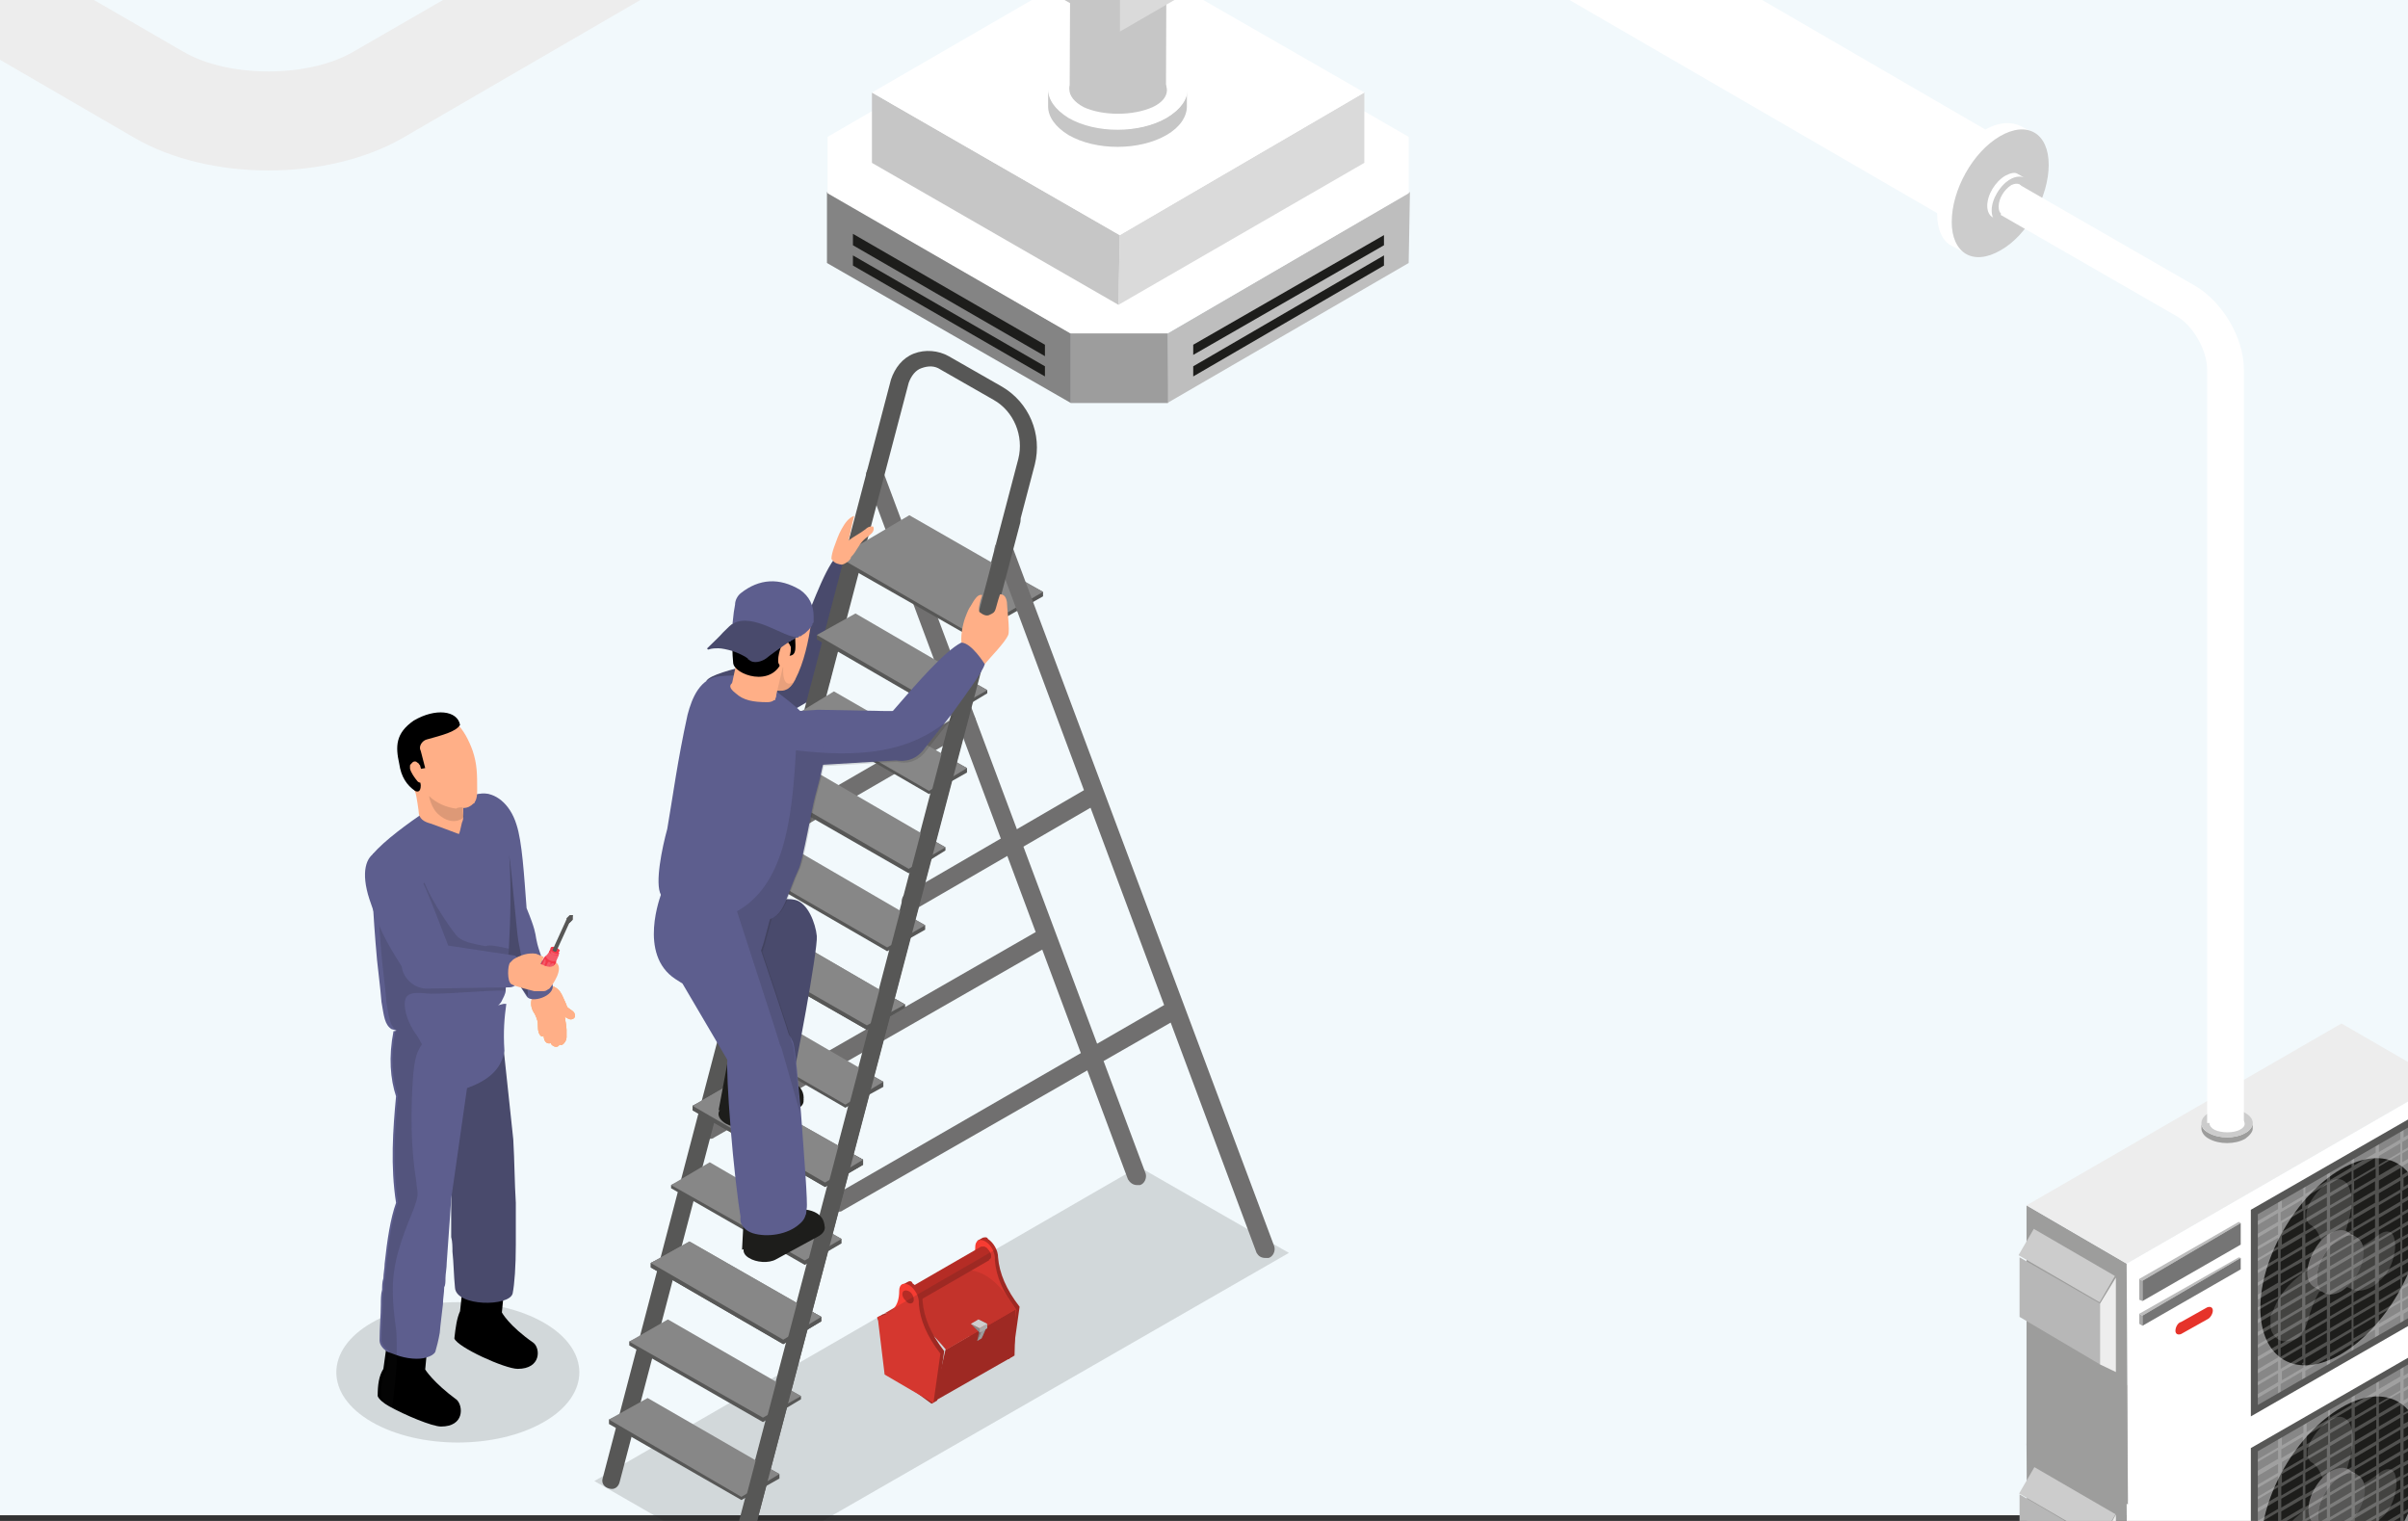 <svg xmlns="http://www.w3.org/2000/svg" xmlns:xlink="http://www.w3.org/1999/xlink" id="Layer_1" x="0px" y="0px" viewBox="0 0 380 240" style="enable-background:new 0 0 380 240;" xml:space="preserve">
<rect x="0" y="0" width="380" height="240" fill="#333333" stroke="none"/>
<style type="text/css">
	.st0{fill:#F2F9FC;}
	.st1{fill:#FFFFFF;}
	.st2{enable-background:new    ;}
	.st3{fill:#999999;}
	.st4{fill:#ABABAB;}
	.st5{fill:#6A6A6A;}
	.st6{fill:#878787;}
	.st7{fill:#1D1D1B;}
	.st8{opacity:0.3;}
	.st9{fill:#9D9D9C;}
	.st10{fill:#706F6F;}
	.st11{fill:#575756;}
	.st12{opacity:0.25;}
	.st13{fill:#EDEDED;}
	.st14{fill:#CCCCCC;}
	.st15{fill:#B7B7B7;}
	.st16{fill:#A8A8A8;}
	.st17{fill:#BCBCBC;}
	.st18{fill:#757575;}
	.st19{fill:#E6332A;}
	.st20{opacity:0.15;}
	.st21{fill:#B52C25;}
	.st22{fill:#F63C32;}
	.st23{fill:#E0372E;}
	.st24{fill:#B2B2B2;}
	.st25{fill:#C6C6C6;}
	.st26{fill:#FFAF87;}
	.st27{fill:#FFBB7D;}
	.st28{fill:#5D5E8E;}
	.st29{opacity:0.3;fill:#1D1D1B;enable-background:new    ;}
	.st30{fill:#494A6C;}
	.st31{opacity:0.15;fill:#1D1D1B;enable-background:new    ;}
	.st32{fill:#0E3E4F;}
	.st33{fill:#F33849;}
	.st34{fill:#F35B69;}
	.st35{opacity:0.1;fill:#1D1D1B;enable-background:new    ;}
	.st36{clip-path:url(#SVGID_2_);enable-background:new    ;}
	.st37{fill:#808080;}
	.st38{fill:#BEBEBE;}
	.st39{fill:#848484;}
	.st40{clip-path:url(#SVGID_4_);enable-background:new    ;}
	.st41{fill:#9D9D9D;}
	.st42{fill:#DADADA;}
	.st43{fill:#D4D5EB;}
	.st44{fill:#EBB74B;}
</style>
<rect y="-0.9" class="st0" width="380" height="240"></rect>
<g>
	<g>
		<g>
			<g>
				<polygon class="st1" points="335.6,237 335.8,275 385.5,246.3 385.5,208.2     "></polygon>
			</g>
			<g>
				<g class="st2">
					<g>
						<polygon class="st3" points="350.3,262 349.2,261.5 349.2,263.1 350.3,263.6       "></polygon>
					</g>
					<g>
						<polygon class="st4" points="354,259.7 353.1,259.1 349.2,261.5 350.3,262       "></polygon>
					</g>
					<g>
						<polygon class="st5" points="350.3,262 350.3,263.6 354,261.5 354,259.7       "></polygon>
					</g>
				</g>
				<g class="st2">
					<g>
						<polygon class="st3" points="344.4,265.4 343.3,264.8 343.3,266.4 344.4,267       "></polygon>
					</g>
					<g>
						<polygon class="st4" points="348.1,263.1 347.2,262.5 343.3,264.8 344.4,265.4       "></polygon>
					</g>
					<g>
						<polygon class="st5" points="344.4,265.4 344.4,267 348.1,264.8 348.1,263.1       "></polygon>
					</g>
				</g>
				<g class="st2">
					<g>
						<polygon class="st3" points="338.5,268.8 337.4,268.2 337.4,269.8 338.5,270.4       "></polygon>
					</g>
					<g>
						<polygon class="st4" points="342.2,266.4 341.3,265.9 337.4,268.2 338.5,268.8       "></polygon>
					</g>
					<g>
						<polygon class="st5" points="338.5,268.8 338.5,270.4 342.2,268.2 342.2,266.4       "></polygon>
					</g>
				</g>
			</g>
			<g>
				<g>
					<polygon class="st6" points="355.8,260.2 383,244.5 383,213.2 355.8,228.8      "></polygon>
					<path class="st7" d="M356.8,244c0,8,5.7,11.4,12.7,7.3c7-4.1,12.7-13.9,12.7-21.9c0-8-5.7-11.4-12.7-7.3       C362.4,226.2,356.8,236,356.8,244z"></path>
				</g>
				<g class="st8">
					<path class="st9" d="M358.5,246.7c0-0.2,0-0.2,0-0.4c0,0,0,0,0-0.2s0-0.2,0-0.4v-0.2v-0.2c0-0.4,0.2-0.5,0.4-0.9       c1.2-3.4,3.7-5.3,5.5-6.6c0.2-1.6,1.1-3.2,2.1-4.6c-0.4-1.1-0.9-2-1.8-2.5c-0.7-0.5-0.7-1.8-0.2-3c0.7-1.4,1.8-2.7,3-3.6       c0.9-0.5,1.8-0.7,2.3-0.4c0.2,0,0.2,0.2,0.4,0.2c0.2,0.2,0.2,0.2,0.4,0.4c0.5,0.7,0.7,1.8,0.7,2.9c0,1.4-0.5,3-0.9,4.5       c0.9,0.4,1.4,1.2,1.4,2.5c0,0.2,0,0.2,0,0.4c1.2-0.4,2.3-1.1,3.6-2.1c1.1-0.9,2.1-0.9,2.5,0c0.4,1.1,0.4,2.3-0.2,4.1       c-0.4,1.2-1.1,2.3-2,3c-0.2,0.2-0.2,0.2-0.4,0.4c-0.2,0.2-0.4,0.2-0.5,0.4c-1.2,0.7-2.3,0.9-3,0.7c-0.5-0.2-0.9-0.4-1.2-0.5       c-0.2-0.2-0.4-0.2-0.4-0.4c-0.2-0.2-0.4-0.4-0.5-0.5c-0.4,0.5-0.9,0.9-1.4,1.1c-0.7,0.5-1.6,0.5-2.1,0.5       c-0.9,1.6-1.4,3-1.8,4.6c-0.4,1.4-1.2,2.7-2.3,3c-1.2,0.4-2.1,0.4-2.9-0.5C358.6,247.7,358.5,247.2,358.5,246.7L358.5,246.7z"></path>
				</g>
				<g>
					<g class="st2">
						<path class="st10" d="M367.9,232.1c1.1-0.5,2-0.7,2.7-0.2l1.6,0.9c-0.7-0.4-1.6-0.4-2.7,0.2c-2,1.2-3.6,3.9-3.6,6.2        c0,1.1,0.4,2,1.1,2.3l-1.6-0.9c-0.7-0.4-1.1-1.2-1.1-2.3C364.2,236.2,365.8,233.3,367.9,232.1z"></path>
						<g>
							<path class="st11" d="M369.5,232.9c-2,1.2-3.6,3.9-3.6,6.2s1.6,3.2,3.7,2.1c2-1.2,3.6-3.9,3.6-6.2         C373.1,232.8,371.5,231.9,369.5,232.9z"></path>
						</g>
					</g>
				</g>
				<g class="st12">
					<path class="st13" d="M363.4,252.7v0.2c0.2,0,0.4,0,0.5,0v-0.5C363.8,252.5,363.6,252.5,363.4,252.7z M355.6,228.7v32.1       l27.8-16v-32.1L355.6,228.7z M375.4,223.1v-1.4l3.4-2v1.4L375.4,223.1z M359.5,231v1.4l-3.4,2v-1.4L359.5,231z M356.1,232.2       v-1.4l3.4-2v1.4L356.1,232.2z M359.5,232.9v1.4l-3.4,2v-1.4L359.5,232.9z M363.4,250.1v1.4l-3.4,2V252L363.4,250.1z        M359.5,257.5l-3.4,2v-1.4l3.4-2V257.5z M367.7,224.2l3.4-2v1.4l-3.4,2V224.2z M371.1,224.2v1.4l-3.4,2v-1.4L371.1,224.2z        M371.1,226.2v1.4l-3.4,2v-1.4L371.1,226.2z M371.1,228.1v1.4l-3.4,2v-1.4L371.1,228.1z M371.1,230.1v1.4l-3.4,2v-1.4       L371.1,230.1z M371.1,232.1v1.4l-3.4,2V234L371.1,232.1z M371.1,234v1.4l-3.4,2V236L371.1,234z M371.1,236v1.4l-3.4,2v-1.4       L371.1,236z M371.1,237.9v1.4l-3.4,2v-1.4L371.1,237.9z M371.1,239.9v1.4l-3.4,2v-1.4L371.1,239.9z M371.1,241.9v1.4l-3.4,2       v-1.4L371.1,241.9z M371.1,243.8v1.4l-3.4,2v-1.4L371.1,243.8z M371.1,245.8v1.4l-3.4,2v-1.4L371.1,245.8z M371.1,247.6v1.4       l-3.4,2v-1.4L371.1,247.6z M371.6,224l3.4-2v1.4l-3.4,2V224z M375,224v1.4l-3.4,2V226L375,224z M375,226v1.4l-3.4,2V228       L375,226z M375,228v1.4l-3.4,2v-1.4L375,228z M375,229.9v1.4l-3.4,2v-1.4L375,229.9z M375,231.9v1.4l-3.4,2v-1.6L375,231.9z        M375,233.7v1.4l-3.4,2v-1.4L375,233.7z M375,235.6v1.4l-3.4,2v-1.4L375,235.6z M375,237.6v1.4l-3.4,2v-1.4L375,237.6z        M375,239.5v1.4l-3.4,2v-1.4L375,239.5z M375,241.5v1.4l-3.4,2v-1.4L375,241.5z M375,243.5v1.4l-3.4,2v-1.4L375,243.5z        M375.4,223.7l3.4-2v1.4l-3.4,2V223.7z M378.8,223.7v1.4l-3.4,2v-1.4L378.8,223.7z M378.8,225.6v1.4l-3.4,2v-1.4L378.8,225.6z        M378.8,227.6v1.4l-3.4,2v-1.4L378.8,227.6z M378.8,229.6v1.4l-3.4,2v-1.4L378.8,229.6z M378.8,231.5v1.4l-3.4,2v-1.4       L378.8,231.5z M378.8,233.5v1.4l-3.4,2v-1.4L378.8,233.5z M378.8,235.4v1.4l-3.4,2v-1.4L378.8,235.4z M378.8,237.4v1.4l-3.4,2       v-1.4L378.8,237.4z M378.8,239.4v1.4l-3.4,2v-1.4L378.8,239.4z M378.8,242.6l-3.4,2v-1.4l3.4-2V242.6z M378.8,246.5l-3.4,2V247       l3.4-2V246.5z M375.4,246.5v-1.4l3.4-2v1.4L375.4,246.5z M375,246.8l-3.4,2v-1.4l3.4-2V246.8z M375,248.6l-3.4,2v-1.4l3.4-2       V248.6z M371.1,250.9l-3.4,2v-1.4l3.4-2V250.9z M367.2,253.1l-3.4,2v-1.4l3.4-2V253.1z M364,253.1v-1.4l3.4-2v1.4L364,253.1z        M364,228.5l3.4-2v1.4l-3.4,2V228.5z M367.2,228.5v1.4l-3.4,2v-1.4L367.2,228.5z M367.2,230.4v1.4l-3.4,2v-1.4L367.2,230.4z        M367.2,232.4v1.4l-3.4,2v-1.4L367.2,232.4z M367.2,234.4v1.4l-3.4,2v-1.4L367.2,234.4z M367.2,236.3v1.4l-3.4,2v-1.4       L367.2,236.3z M367.2,238.1v1.4l-3.4,2v-1.4L367.2,238.1z M367.2,240.1v1.4l-3.4,2V242L367.2,240.1z M367.2,242v1.4l-3.4,2V244       L367.2,242z M367.2,244v1.4l-3.4,2V246L367.2,244z M367.2,246v1.4l-3.4,2v-1.4L367.2,246z M367.2,247.9v1.4l-3.4,2v-1.4       L367.2,247.9z M363.4,255.4l-3.4,2v-1.4l3.4-2V255.4z M360.1,255.4V254l3.4-2v1.4L360.1,255.4z M363.4,232.6v1.4l-3.4,2v-1.4       L363.4,232.6z M360.1,234v-1.4l3.4-2v1.4L360.1,234z M363.4,234.5v1.4l-3.4,2v-1.4L363.4,234.5z M363.4,236.5v1.4l-3.4,2v-1.4       L363.4,236.5z M363.4,238.5v1.4l-3.4,2v-1.4L363.4,238.5z M363.4,240.4v1.4l-3.4,2v-1.4L363.4,240.4z M363.4,242.4v1.4l-3.4,2       v-1.4L363.4,242.4z M363.4,244.3v1.4l-3.4,2v-1.4L363.4,244.3z M363.4,246.3v1.4l-3.4,2v-1.4L363.4,246.3z M363.4,248.3v1.4       l-3.4,2v-1.4L363.4,248.3z M359.5,253.6l-3.4,2v-1.4l3.4-2V253.6z M356.1,253.6v-1.4l3.4-2v1.4L356.1,253.6z M356.1,251.7v-1.4       l3.4-2v1.4L356.1,251.7z M356.1,249.9v-1.4l3.4-2v1.4L356.1,249.9z M356.1,247.9v-1.4l3.4-2v1.4L356.1,247.9z M356.1,246v-1.4       l3.4-2v1.4L356.1,246z M356.1,244v-1.4l3.4-2v1.4L356.1,244z M356.1,242v-1.4l3.4-2v1.4L356.1,242z M356.1,240.1v-1.4l3.4-2       v1.4L356.1,240.1z M356.1,238.1v-1.4l3.4-2v1.4L356.1,238.1z M360.1,232.1v-1.4l3.4-2v1.4L360.1,232.1z M360.1,226.7l3.4-2v1.4       l-3.4,2V226.7z M363.4,226.7v1.4l-3.4,2v-1.4L363.4,226.7z M364,226.5l3.4-2v1.4l-3.4,2V226.5z M364,224.6l3.4-2v1.4l-3.4,2       V224.6z M367.7,222.3l3.4-2v1.4l-3.4,2V222.3z M371.6,220.1l3.4-2v1.4l-3.4,2V220.1z M375,220.1v1.4l-3.4,2v-1.4L375,220.1z        M375.4,217.8l3.4-2v1.4l-3.4,2V217.8z M378.8,218v1.4l-3.4,2v-1.4L378.8,218z M379.3,215.7l3.4-2v1.4l-3.4,2V215.7z        M382.7,215.7v1.4l-3.4,2v-1.4L382.7,215.7z M382.7,217.6v1.4l-3.4,2v-1.4L382.7,217.6z M382.7,219.6v1.4l-3.4,2v-1.4       L382.7,219.6z M382.7,221.5v1.4l-3.4,1.8v-1.4L382.7,221.5z M382.7,223.5v1.4l-3.4,2v-1.4L382.7,223.5z M382.7,225.5v1.4       l-3.4,2v-1.4L382.7,225.5z M382.7,227.4v1.4l-3.4,2v-1.4L382.7,227.4z M382.7,229.4v1.4l-3.4,2v-1.4L382.7,229.4z M382.7,231.2       v1.4l-3.4,2v-1.4L382.7,231.2z M382.7,233.1v1.4l-3.4,2v-1.4L382.7,233.1z M382.7,235.1v1.4l-3.4,2V237L382.7,235.1z        M382.7,237v1.4l-3.4,2V239L382.7,237z M382.7,239v1.4l-3.4,2V241L382.7,239z M382.7,241v1.4l-3.4,2v-1.4L382.7,241z        M382.7,244.2l-3.4,2v-1.4l3.4-2V244.2z M356.1,256.3l3.4-2v1.4l-3.4,2V256.3z M356.1,229l3.4-2v1.4l-3.4,2V229z"></path>
				</g>
			</g>
			<g>
				<polygon class="st9" points="335.6,237 319.8,227.8 320,265.7 335.8,275     "></polygon>
			</g>
			<g>
				<polygon class="st14" points="385.5,208.2 369.5,198.9 319.8,227.8 335.6,237     "></polygon>
			</g>
			<path class="st11" d="M355.2,261.1v-32.6l28.2-16.2v32.6L355.2,261.1z M356.3,229v30.1l26-15v-30.1L356.3,229z"></path>
			<g>
				<g class="st2">
					<g>
						
							<rect x="323.9" y="230.1" transform="matrix(0.502 -0.865 0.865 0.502 -43 400.327)" class="st14" width="4.8" height="14.8"></rect>
					</g>
					<g>
						<polygon class="st15" points="331.5,243.3 318.7,235.8 318.7,245.4 331.5,252.7       "></polygon>
					</g>
					<g>
						<polygon class="st13" points="333.9,239 331.5,243.3 331.5,252.7 334,254.1       "></polygon>
					</g>
				</g>
			</g>
		</g>
		<g>
			<g>
				<polygon class="st1" points="335.6,199.4 335.8,237.4 385.5,208.7 385.4,170.7     "></polygon>
			</g>
			<g>
				<g class="st2">
					<g>
						<polygon class="st16" points="338.1,202.1 337.6,201.8 337.6,205.1 338.1,205.3       "></polygon>
					</g>
					<g>
						<polygon class="st17" points="353.6,193 353.3,192.8 337.6,201.8 338.1,202.1       "></polygon>
					</g>
					<g>
						<polygon class="st18" points="338.1,202.1 338.1,205.3 353.6,196.4 353.6,193       "></polygon>
					</g>
				</g>
			</g>
			<g>
				<g class="st2">
					<g>
						<polygon class="st16" points="338.1,207.6 337.6,207.3 337.6,208.9 338.1,209.2       "></polygon>
					</g>
					<g>
						<polygon class="st17" points="353.6,198.5 353.3,198.4 337.6,207.3 338.1,207.6       "></polygon>
					</g>
					<g>
						<polygon class="st18" points="338.1,207.6 338.1,209.2 353.6,200.3 353.6,198.5       "></polygon>
					</g>
				</g>
			</g>
			<path class="st19" d="M343.3,210c0,0.5,0.4,0.7,0.9,0.5l4.1-2.3c0.5-0.2,0.9-0.9,0.9-1.4s-0.4-0.7-0.9-0.5l-4.1,2.3     C343.7,208.7,343.3,209.4,343.3,210L343.3,210z"></path>
			<g>
				<g>
					<polygon class="st6" points="355.8,222.6 382.9,206.9 382.9,175.6 355.8,191.2      "></polygon>
					<path class="st7" d="M356.7,206.4c0,8,5.7,11.4,12.7,7.3c7-4.1,12.7-13.9,12.7-21.9s-5.7-11.4-12.7-7.3       C362.4,188.6,356.7,198.4,356.7,206.4z"></path>
				</g>
				<g class="st8">
					<path class="st9" d="M358.3,209.1c0-0.2,0-0.2,0-0.4c0,0,0,0,0-0.2s0-0.2,0-0.4V208v-0.2c0-0.4,0.2-0.5,0.4-0.9       c1.2-3.4,3.7-5.3,5.5-6.6c0.2-1.6,1.1-3.2,2.1-4.6c-0.4-1.1-0.9-2-1.8-2.5c-0.7-0.5-0.7-1.8-0.2-3c0.7-1.4,1.8-2.7,3-3.6       c0.9-0.5,1.8-0.7,2.3-0.4c0.2,0,0.2,0.2,0.4,0.2c0.2,0.2,0.2,0.2,0.4,0.4c0.5,0.7,0.7,1.8,0.7,2.9c0,1.4-0.5,3-0.9,4.5       c0.9,0.4,1.4,1.2,1.4,2.5c0,0.2,0,0.2,0,0.4c1.2-0.4,2.3-1.1,3.6-2.1c1.1-0.9,2.1-0.9,2.5,0c0.4,1.1,0.4,2.3-0.2,4.1       c-0.4,1.2-1.1,2.3-2,3c-0.2,0.2-0.2,0.2-0.4,0.4c-0.2,0.2-0.4,0.2-0.5,0.4c-1.2,0.7-2.3,0.9-3,0.7c-0.5-0.2-0.9-0.4-1.2-0.5       c-0.2-0.2-0.4-0.2-0.4-0.4c-0.2-0.2-0.4-0.4-0.5-0.5c-0.4,0.5-0.9,0.9-1.4,1.1c-0.7,0.5-1.6,0.5-2.1,0.5       c-0.9,1.6-1.4,3-1.8,4.6c-0.4,1.4-1.2,2.7-2.3,3c-1.2,0.4-2.1,0.4-2.9-0.5C358.5,210.3,358.3,209.8,358.3,209.1L358.3,209.1z"></path>
				</g>
				<g>
					<g class="st2">
						<path class="st10" d="M367.7,194.6c1.1-0.5,2-0.7,2.7-0.2l1.6,0.9c-0.7-0.4-1.6-0.4-2.7,0.2c-2,1.2-3.6,3.9-3.6,6.2        c0,1.1,0.4,2,1.1,2.3l-1.6-0.9c-0.7-0.4-1.1-1.2-1.1-2.3C364.2,198.5,365.8,195.7,367.7,194.6z"></path>
						<g>
							<path class="st11" d="M369.3,195.5c-2,1.2-3.6,3.9-3.6,6.2s1.6,3.2,3.7,2.1c2-1.2,3.6-3.9,3.6-6.2S371.3,194.3,369.3,195.5z"></path>
						</g>
					</g>
				</g>
				<g class="st12">
					<path class="st13" d="M363.3,215.1v0.2c0.2,0,0.4,0,0.5,0v-0.5C363.6,214.9,363.4,215.1,363.3,215.1z M355.4,191.1v32.1       l27.8-16V175L355.4,191.1z M375.4,185.5v-1.4l3.4-2v1.4L375.4,185.5z M359.5,193.4v1.4l-3.4,2v-1.4L359.5,193.4z M356.1,194.8       v-1.4l3.4-2v1.4L356.1,194.8z M359.5,195.3v1.4l-3.4,2v-1.4L359.5,195.3z M363.3,212.6v1.4l-3.4,2v-1.4L363.3,212.6z        M359.5,220.1l-3.4,2v-1.4l3.4-2V220.1z M367.7,186.8l3.4-2v1.4l-3.4,2V186.8z M371.1,186.8v1.4l-3.4,2v-1.4L371.1,186.8z        M371.1,188.7v1.4l-3.4,2v-1.4L371.1,188.7z M371.1,190.7v1.4l-3.4,2v-1.4L371.1,190.7z M371.1,192.7v1.4l-3.4,2v-1.4       L371.1,192.7z M371.1,194.6v1.4l-3.4,2v-1.4L371.1,194.6z M371.1,196.4v1.4l-3.4,2v-1.4L371.1,196.4z M371.1,198.4v1.4l-3.4,2       v-1.4L371.1,198.4z M371.1,200.3v1.4l-3.4,2v-1.4L371.1,200.3z M371.1,202.3v1.4l-3.4,2v-1.4L371.1,202.3z M371.1,204.3v1.4       l-3.4,2v-1.4L371.1,204.3z M371.1,206.2v1.4l-3.4,2v-1.4L371.1,206.2z M371.1,208.2v1.4l-3.4,2v-1.4L371.1,208.2z M371.1,210.1       v1.4l-3.4,2v-1.4L371.1,210.1z M371.5,186.4l3.4-2v1.4l-3.4,2V186.4z M374.8,186.4v1.4l-3.4,2v-1.4L374.8,186.4z M374.8,188.4       v1.4l-3.4,2v-1.4L374.8,188.4z M374.8,190.4v1.4l-3.4,2v-1.4L374.8,190.4z M374.8,192.3v1.4l-3.4,2v-1.4L374.8,192.3z        M374.8,194.3v1.4l-3.4,2v-1.4L374.8,194.3z M374.8,196.2v1.4l-3.4,2v-1.4L374.8,196.2z M374.8,198.2v1.4l-3.4,2v-1.4       L374.8,198.2z M374.8,200.2v1.4l-3.4,2v-1.4L374.8,200.2z M374.8,202.1v1.4l-3.4,2v-1.4L374.8,202.1z M374.8,204.1v1.4l-3.4,2       V206L374.8,204.1z M374.8,206v1.4l-3.4,2V208L374.8,206z M375.4,186.3l3.4-2v1.4l-3.4,2V186.3z M378.8,186.3v1.4l-3.4,2v-1.4       L378.8,186.3z M378.8,188.2v1.4l-3.4,2v-1.4L378.8,188.2z M378.8,190.2v1.4l-3.4,2v-1.4L378.8,190.2z M378.8,192.1v1.4l-3.4,2       v-1.4L378.8,192.1z M378.8,193.9v1.4l-3.4,2v-1.4L378.8,193.9z M378.8,195.9v1.4l-3.4,2v-1.4L378.8,195.9z M378.8,197.8v1.4       l-3.4,2v-1.4L378.8,197.8z M378.8,199.8v1.4l-3.4,2v-1.4L378.8,199.8z M378.8,201.8v1.4l-3.4,2v-1.4L378.8,201.8z M378.8,205.1       l-3.4,2v-1.4l3.4-2V205.1z M378.8,208.9l-3.4,2v-1.4l3.4-2V208.9z M375.4,208.9v-1.4l3.4-2v1.4L375.4,208.9z M374.8,209.2       l-3.4,2v-1.4l3.4-2V209.2z M374.8,211.2l-3.4,2v-1.4l3.4-2V211.2z M371.1,213.3l-3.4,2v-1.2l3.4-2V213.3z M367.2,215.7l-3.4,2       v-1.4l3.4-2V215.7z M363.8,215.7v-1.4l3.4-2v1.4L363.8,215.7z M363.8,190.9l3.4-2v1.4l-3.4,2V190.9z M367.2,190.9v1.4l-3.4,2       v-1.4L367.2,190.9z M367.2,192.8v1.4l-3.4,2v-1.4L367.2,192.8z M367.2,194.8v1.4l-3.4,2v-1.4L367.2,194.8z M367.2,196.8v1.4       l-3.4,2v-1.4L367.2,196.8z M367.2,198.7v1.4l-3.4,2v-1.4L367.2,198.7z M367.2,200.7v1.4l-3.4,2v-1.4L367.2,200.7z M367.2,202.6       v1.4l-3.4,2v-1.4L367.2,202.6z M367.2,204.6v1.4l-3.4,2v-1.4L367.2,204.6z M367.2,206.6v1.4l-3.4,2v-1.4L367.2,206.6z        M367.2,208.5v1.4l-3.4,2v-1.4L367.2,208.5z M367.2,210.3v1.4l-3.4,2v-1.4L367.2,210.3z M363.3,217.8l-3.4,2v-1.4l3.4-2V217.8z        M360.1,217.8v-1.4l3.4-2v1.4L360.1,217.8z M363.3,195.2v1.4l-3.4,2v-1.4L363.3,195.2z M360.1,196.4V195l3.4-2v1.4L360.1,196.4       z M363.3,197.1v1.4l-3.4,2v-1.4L363.3,197.1z M363.3,199.1v1.4l-3.4,2V201L363.3,199.1z M363.3,200.9v1.4l-3.4,2v-1.4       L363.3,200.9z M363.3,202.8v1.4l-3.4,2v-1.4L363.3,202.8z M363.3,204.8v1.4l-3.4,2v-1.4L363.3,204.8z M363.3,206.7v1.4l-3.4,2       v-1.4L363.3,206.7z M363.3,208.7v1.4l-3.4,2v-1.4L363.3,208.7z M363.3,210.7v1.4l-3.4,2v-1.4L363.3,210.7z M359.5,216.2l-3.4,2       v-1.4l3.4-2V216.2z M356.1,216.2v-1.4l3.4-2v1.4L356.1,216.2z M356.1,214.2v-1.4l3.4-2v1.4L356.1,214.2z M356.1,212.3v-1.4       l3.4-2v1.4L356.1,212.3z M356.1,210.3v-1.4l3.4-2v1.4L356.1,210.3z M356.1,208.3v-1.4l3.4-2v1.4L356.1,208.3z M356.1,206.4       v-1.2l3.4-2v1.4L356.1,206.4z M356.1,204.4V203l3.4-2v1.4L356.1,204.4z M356.1,202.5V201l3.4-2v1.4L356.1,202.5z M356.1,200.5       v-1.4l3.4-2v1.4L356.1,200.5z M360.1,194.4V193l3.4-2v1.4L360.1,194.4z M360.1,189.3l3.4-2v1.4l-3.4,2V189.3z M363.3,189.3v1.4       l-3.4,2v-1.4L363.3,189.3z M363.8,188.9l3.4-2v1.4l-3.4,2V188.9z M363.8,187l3.4-2v1.4l-3.4,2V187z M367.7,184.8l3.4-2v1.4       l-3.4,2V184.8z M371.5,182.5l3.4-2v1.4l-3.4,2V182.5z M374.8,182.7v1.4l-3.4,2v-1.4L374.8,182.7z M375.4,180.4l3.4-2v1.4       l-3.4,2V180.4z M378.8,180.4v1.4l-3.4,2v-1.4L378.8,180.4z M379.3,178.1l3.4-2v1.4l-3.4,2V178.1z M382.5,178.2v1.4l-3.4,2v-1.4       L382.5,178.2z M382.5,180v1.4l-3.4,2V182L382.5,180z M382.5,182v1.4l-3.4,2v-1.4L382.5,182z M382.5,183.9v1.4l-3.2,2v-1.4       L382.5,183.9z M382.5,185.9v1.4l-3.4,2v-1.4L382.5,185.9z M382.5,187.9v1.4l-3.4,2v-1.4L382.5,187.9z M382.5,189.8v1.4l-3.4,2       v-1.4L382.5,189.8z M382.5,191.8v1.4l-3.4,2v-1.4L382.5,191.8z M382.5,193.7v1.4l-3.4,2v-1.4L382.5,193.7z M382.5,195.7v1.4       l-3.4,2v-1.4L382.5,195.7z M382.5,197.7v1.4l-3.4,2v-1.4L382.5,197.7z M382.5,199.6v1.4l-3.4,2v-1.4L382.5,199.6z M382.5,201.6       v1.4l-3.4,2v-1.6L382.5,201.6z M382.5,203.4v1.4l-3.4,2v-1.4L382.5,203.4z M382.5,206.7l-3.2,2v-1.4l3.4-2v1.4H382.5z        M356.1,218.7l3.4-2v1.4l-3.4,2V218.7z M356.1,191.4l3.4-2v1.4l-3.4,2V191.4z"></path>
				</g>
			</g>
			<g>
				<polygon class="st9" points="335.6,199.4 319.8,190.2 319.8,228.1 335.8,237.4     "></polygon>
			</g>
			<g>
				<polygon class="st13" points="385.4,170.7 369.5,161.5 319.8,190.2 335.6,199.4     "></polygon>
			</g>
			<path class="st11" d="M355.2,223.5v-32.6l28.2-16.2v32.6L355.2,223.5z M356.3,191.6v30.1l26-15v-30.1L356.3,191.6z"></path>
			<g>
				<g class="st2">
					<g>
						
							<rect x="323.8" y="192.5" transform="matrix(0.502 -0.865 0.865 0.502 -10.521 381.517)" class="st14" width="4.8" height="14.8"></rect>
					</g>
					<g>
						<polygon class="st15" points="331.4,205.7 318.7,198.4 318.7,207.8 331.4,215.3       "></polygon>
					</g>
					<g>
						<polygon class="st13" points="333.9,201.6 331.4,205.7 331.4,215.3 333.9,216.5       "></polygon>
					</g>
				</g>
			</g>
		</g>
		<g>
			<g class="st2">
				<g>
					<path class="st9" d="M347.4,177.2v0.9c0,0.5,0.4,1.2,1.2,1.6c1.6,0.9,4.1,0.9,5.7,0c0.7-0.5,1.2-1.1,1.2-1.6v-0.9       c0,0.5-0.4,1.2-1.2,1.6c-1.6,0.9-4.1,0.9-5.7,0C347.8,178.4,347.4,177.9,347.4,177.2z"></path>
				</g>
				<g>
					<path class="st14" d="M348.6,175.6c-1.6,0.9-1.6,2.3,0,3.2c1.6,0.9,4.1,0.9,5.7,0c1.6-0.9,1.6-2.3,0-3.2       C352.7,174.7,350.1,174.7,348.6,175.6z"></path>
				</g>
			</g>
		</g>
	</g>
	<g class="st20">
		<path class="st7" d="M85.8,208.7c7.5,4.3,7.5,11.4,0,15.7c-7.5,4.3-19.6,4.3-27.1,0c-7.5-4.3-7.5-11.4,0-15.7    C66.2,204.4,78.3,204.4,85.8,208.7z"></path>
	</g>
	<g>
		<g>
			<path class="st21" d="M155.1,195.3l-0.9,0.5l0.4,0.5c0,2.5-1.2,3.6-3.4,4.1l-0.9,0.5l0.5,1.1l0.4-0.2l0.9,7.7l6.8,5l0.9-0.5     l1.1-7.8c-2.1-2.7-3.2-5.3-3.4-7.8c0-1.1-0.7-2.3-1.6-2.9C155.8,195.2,155.5,195.2,155.1,195.3L155.1,195.3z"></path>
			<g>
				<path class="st22" d="M155.5,195.9c-0.9-0.5-1.6-0.2-1.6,0.9c0,2.5-1.2,3.6-3.4,4.1l1.1,9.1l7.7,4.5l1.1-7.8      c-2.1-2.7-3.2-5.3-3.4-7.8C157.1,197.7,156.4,196.4,155.5,195.9z"></path>
				<path class="st21" d="M156.4,198.2c0,0.5-0.4,0.7-0.9,0.5c-0.5-0.4-0.9-0.9-0.9-1.4c0-0.5,0.4-0.7,0.9-0.5      C155.8,196.9,156.4,197.7,156.4,198.2z"></path>
			</g>
			<polygon class="st21" points="160.3,206.6 160.1,213.9 147.3,221.2 149.2,213    "></polygon>
			<path class="st23" d="M150.5,200.9c3.9-1.6,7.1,1.2,9.8,5.7l-11,6.4c-3.4-4.1-6.6-6.6-9.8-5.7L150.5,200.9z"></path>
			<path class="st21" d="M156.4,198.2c0,0.5-0.4,0.7-0.9,0.5c-0.5-0.4-0.9-0.9-0.9-1.4c0-0.5,0.4-0.7,0.9-0.5     C155.8,196.9,156.4,197.7,156.4,198.2z"></path>
			<rect x="142.5" y="200" transform="matrix(0.866 -0.5 0.5 0.866 -80.583 101.689)" class="st21" width="13.9" height="2.5"></rect>
			<g>
				<path class="st21" d="M143.2,202.3l-0.9,0.5l0.4,0.5c0,2.5-1.2,3.6-3.4,4.1l-0.9,0.5l0.5,1.1l0.4-0.2l0.9,7.7l6.8,5l0.9-0.5      l1.1-7.8c-2.1-2.7-3.2-5.3-3.4-7.8c0-1.1-0.7-2.3-1.6-2.9C143.9,202.1,143.5,202.1,143.2,202.3      C143.2,202.1,143.2,202.3,143.2,202.3z"></path>
				<g>
					<path class="st22" d="M143.5,202.8c-0.9-0.5-1.6-0.2-1.6,0.9c0,2.5-1.2,3.6-3.4,4.1l1.1,9.1l7.7,4.5l1.1-7.8       c-2.1-2.7-3.2-5.3-3.4-7.8C145.1,204.6,144.4,203.4,143.5,202.8z"></path>
					<path class="st21" d="M144.2,205.1c0,0.5-0.4,0.7-0.9,0.5c-0.5-0.4-0.9-0.9-0.9-1.4s0.4-0.7,0.9-0.5       C143.9,203.9,144.2,204.6,144.2,205.1z"></path>
				</g>
			</g>
			<polygon class="st9" points="154.4,208.2 155.8,209.6 155.8,208.9    "></polygon>
			<g>
				<polygon class="st6" points="154.6,209.8 154.2,211.6 154.9,210     "></polygon>
				<polygon class="st6" points="155.3,209.4 154.9,211.2 155.6,209.6     "></polygon>
				<polygon class="st24" points="154.9,211.2 154.2,211.6 154.9,210 155.6,209.6     "></polygon>
			</g>
			<g>
				<polygon class="st9" points="153.2,208.9 154.6,210.3 154.6,209.6     "></polygon>
				<polygon class="st25" points="155.8,209.6 154.6,210.3 154.6,209.6 155.8,208.9     "></polygon>
				<polygon class="st13" points="154.6,209.6 153.2,208.9 154.4,208.2 155.8,208.9     "></polygon>
			</g>
		</g>
	</g>
	<g>
		<g>
			<g>
				<g>
					<g>
						<path class="st26" d="M84.9,156.1c0.9-0.7,1.6-0.5,2.5-0.4c0.9,0.4,1.2,1.1,1.6,2c0.2,0.4,0.4,0.9,0.5,1.2        c0.4,0.4,1.2,0.7,1.2,1.2c0.2,0.5-0.4,0.9-0.9,0.7c-1.1-0.5-1.2-0.9-1.4-1.1c-0.4-0.4-1.1-0.2-1.4-0.5        c-0.5-0.4-0.9-0.9-1.1-1.4L84.9,156.1z"></path>
						<path class="st26" d="M85.8,163.4c0,0.9,0.5,1.4,1.1,1.2c0.2,0.5,1.1,0.9,1.4,0.2c0.4,0.4,1.1-0.5,1.1-1.1c0-0.9,0-0.9,0-1.2        c0-0.7-0.2-1.2-0.2-1.8c-0.2-0.5-0.4-1.1-0.7-1.6c-0.9-1.2-1.6-2.7-3-3.4c-0.5,0.4-1.2,0.7-1.6,2c-0.2,0.9,0,1.6,0.5,2.3        c0.4,0.9,0.5,1.1,0.5,2.1C84.9,163.4,85.6,163.8,85.8,163.4z"></path>
					</g>
					<g>
						<path class="st27" d="M84.9,156.1c0.9-0.7,1.6-0.5,2.5-0.4c0.9,0.4,1.2,1.1,1.6,2c0.2,0.4,0.4,0.9,0.5,1.2        c0.4,0.4,1.2,0.7,1.2,1.2c0.2,0.5-0.4,0.9-0.9,0.7c-1.1-0.5-1.2-0.9-1.4-1.1c-0.4-0.4-1.1-0.2-1.4-0.5        c-0.5-0.4-0.9-0.9-1.1-1.4L84.9,156.1z"></path>
						<path class="st27" d="M85.8,163.4c0,0.9,0.5,1.4,1.1,1.2c0.2,0.5,1.1,0.9,1.4,0.2c0.4,0.4,1.1-0.5,1.1-1.1c0-0.9,0-0.9,0-1.2        c0-0.7-0.2-1.2-0.2-1.8c-0.2-0.5-0.4-1.1-0.7-1.6c-0.9-1.2-1.6-2.7-3-3.4c-0.5,0.4-1.2,0.7-1.6,2c-0.2,0.9,0,1.6,0.5,2.3        c0.4,0.9,0.5,1.1,0.5,2.1C84.9,163.4,85.6,163.8,85.8,163.4z"></path>
					</g>
				</g>
				<g>
					<path class="st26" d="M84.9,156.1c0.9-0.7,1.6-0.5,2.5-0.4c0.9,0.4,1.2,1.1,1.6,2c0.2,0.4,0.4,0.9,0.5,1.2       c0.4,0.4,1.2,0.7,1.2,1.2c0.2,0.5-0.4,0.9-0.9,0.7c-1.1-0.5-1.2-0.9-1.4-1.1c-0.4-0.4-1.1-0.2-1.4-0.5       c-0.5-0.4-0.9-0.9-1.1-1.4L84.9,156.1z"></path>
					<path class="st26" d="M85.8,163.4c0,0.9,0.5,1.4,1.1,1.2c0.2,0.5,1.1,0.9,1.4,0.2c0.4,0.4,1.1-0.5,1.1-1.1c0-0.9,0-0.9,0-1.2       c0-0.7-0.2-1.2-0.2-1.8c-0.2-0.5-0.4-1.1-0.7-1.6c-0.9-1.2-1.6-2.7-3-3.4c-0.5,0.4-1.2,0.7-1.6,2c-0.2,0.9,0,1.6,0.5,2.3       c0.4,0.9,0.5,1.1,0.5,2.1C84.9,163.4,85.6,163.8,85.8,163.4z"></path>
				</g>
			</g>
			<path class="st28" d="M81.5,130.1c0.9,2.7,1.2,8,1.6,13.2c2.7,6.6,0,2.3,4.1,12.1c0.4,1.8-3.4,3-4.1,1.8     c-3.4-5.5-4.6-5.5-7.5-12.3c-1.2-4.6-1.6-7.3-2.7-13.7C71.9,123.5,79.4,123.3,81.5,130.1z"></path>
			<path class="st29" d="M83.3,157.2c0-0.5,0-1.1-0.2-1.4c0-0.7-0.2-1.6-0.4-2.3c-0.4-2.5-0.4-2.5-0.9-5c-0.2-0.9-1.2-12.5-1.4-13.2     c-0.7-2.3-1.6,1.6-2.3-0.5c0.4,5.3,0.5,10.9,0.5,16.2L83.3,157.2z"></path>
			<path d="M73,203.2l-0.4,3.7c-0.5,1.1-0.7,2.5-0.9,4.3c0.5,1.4,8,4.8,10,4.8c3.7,0,3.6-3.2,2.5-4.1c-3.9-2.7-5-4.8-5-4.8l0.4-4.1     H73V203.2z"></path>
			<g>
				<path class="st30" d="M79.2,162.9l1.8,16.9c0.2,3.4,0.2,6.8,0.4,10c0,0.9,0,1.8,0,2.5c0,0.5,0,1.1,0,1.4c0,0.9,0,1.8,0,2.7      c0,3.4-0.2,6.2-0.5,7.7c-0.5,2.1-8.9,2.1-9.1-0.9c-0.2-2-0.2-3.9-0.4-5.7c0-0.7,0-1.6-0.2-2.3c0-0.5,0-1.2,0-1.8      c0-0.7,0-1.6,0-2.3c0-3.7,0.2-7.1,0.9-9.8c-1.6-5.5-2.3-10.9-2.3-16L79.2,162.9z"></path>
			</g>
			<path d="M69.6,225.1c-1.4,0-5.7-1.8-8.2-3.2c-0.9-0.5-1.6-1.1-1.8-1.6c0-1.8,0.2-3.2,0.9-4.3l0.4-2.9l0.2-0.9h6.4l-0.2,1.8     l-0.2,2.1c0,0,1.2,2,5,4.8C73.1,221.9,73.3,225.1,69.6,225.1z"></path>
			<path class="st28" d="M79.6,165.8c-0.5,3.2-2.9,4.8-5.9,5.9l-2.5,17.5c-0.2,3.4-0.5,6.8-0.7,10c0,0.9-0.2,1.8-0.2,2.5     c0,0.5,0,1.1-0.2,1.4c0,0.9-0.2,1.8-0.2,2.7c-0.2,1.8-0.4,3.2-0.5,4.5c-0.2,1.2-0.5,2.3-0.7,3c-0.2,0.4-0.7,0.7-1.4,0.9     c-1.2,0.4-3.2,0.2-4.8-0.4c-0.5-0.2-1.1-0.4-1.4-0.5c-0.7-0.5-1.2-1.1-1.2-1.8c0-2,0.2-3.9,0.2-5.7c0-0.7,0-1.6,0.2-2.3     c0-0.5,0-1.2,0.2-1.8c0-0.7,0.2-1.6,0.2-2.3c0.4-3.7,0.9-7.1,1.8-9.6c-0.9-5.7-0.5-11.6,0-16.8c-0.9-2.7-1.2-6.2-0.4-10.3h0.2     l2.9-0.7l14.3-3.6h0.4C79.6,160.6,79.4,162.7,79.6,165.8z"></path>
			<g>
				<path class="st28" d="M80.3,149.7c-0.2,3.7-0.5,6.4-0.5,6.4v0.2c0,0.5-0.4,1.2-0.7,1.8c-2.1,3-9.3,4.8-13.7,5      c-0.7,0-1.4,0-2-0.2c-0.7-0.2-1.1-0.4-1.6-0.5c-1.1-0.7-1.2-2-1.6-4.3c-0.2-2.5-0.5-4.6-0.7-6.6c-0.7-7.8-0.9-13-0.7-15.5      c0-0.5,0-0.9,0-1.2c2-2.3,5.5-4.8,8.4-6.8c3.9-1.8,7.5-2.9,9.6-2.7C81,125.8,80.8,140.8,80.3,149.7z"></path>
			</g>
			<path class="st31" d="M80.3,149.7c-0.2,3.7-0.5,6.4-0.5,6.4v0.2c-3.9,0-7.8,0.5-11.8,0.5c-1.2,0-3.9-0.7-4.1,1.2     c-0.2,1.6,0.7,3.7,1.6,5c0.4,0.5,0.7,1.1,1.1,1.8c-1.1,1.4-1.2,3.2-1.4,4.8c-0.4,5.7-0.4,11.4,0.5,16.9c0,0.5,0.2,1.2,0.2,1.8     c0,0.9-0.4,1.8-0.7,2.7c-1.8,4.3-3.4,8.6-3.2,13.2c0,1.6,0.2,3.2,0.4,4.8c0.2,1.1,0.2,2.1,0.2,3.4c0,0.5,0,1.1,0,1.6     c0,2.7-0.4,5.3-0.7,8c-0.9-0.5-1.6-1.1-1.8-1.6c0-1.8,0.2-3.2,0.9-4.3l0.4-2.9c-0.7-0.5-1.2-1.1-1.2-1.8c0-2,0.2-3.9,0.2-5.7     c0-0.7,0-1.6,0.2-2.3c0-0.5,0-1.2,0.2-1.8c0-0.7,0.2-1.6,0.2-2.3c0.4-3.7,0.9-7.1,1.8-9.6c-0.9-5.7-0.5-11.6,0-16.8     c-0.9-2.7-1.2-6.2-0.4-10.3h0.2c-1.1-0.7-1.2-2-1.6-4.3c-0.2-2.5-0.5-4.6-0.7-6.6c-0.7-7.8-0.9-13-0.7-15.5     c0,1.4,0.5,3.2,1.2,5.2c1.6-0.9,4.6-1.2,6.2-2.1c1.1,2.9,4.6,8,5.3,8.6c1.1,0.9,2.9,1.1,4.3,1.4C77.4,149,78.8,149.4,80.3,149.7z     "></path>
			<path class="st28" d="M58.3,141.9c2,6.1,3.4,7.8,5.9,11.9c0.4,0.4,0.7,0.7,0.9,1.1l5.9-5c-1.8-4.6-3.6-9.6-5-12.1     C61.7,131.9,55.5,133.3,58.3,141.9z"></path>
			<g>
				<path class="st26" d="M74.6,118.5c0.7,2.1,0.7,3.7,0.7,6.1c0,0.7,0,1.4-0.4,2c0,0.2-0.2,0.2-0.2,0.2c-0.4,0.4-0.9,0.7-1.6,0.7      c0,0.4,0,1.1,0,1.4c0,0.2,0,0.5-0.2,0.9c-0.2,0.9-0.4,1.8-0.5,1.8c-1.1-0.4-2.9-1.1-4.3-1.6c-0.7-0.2-1.8-0.5-2-1.6      c0-0.4-0.4-2.9-0.5-3.2c-0.5-1.4-0.4-0.4-1.8-3c-0.5-1.1-1.1-2.7-0.9-4.1c0.5-3.9,4.5-5.5,6.6-5.2c0.9,0.2,1.8,0.5,2.5,1.2      C73.1,115.1,74,116.8,74.6,118.5z"></path>
				<path class="st31" d="M73,127.4c0,0.4,0,1.1,0.2,1.4c0,0.4-1.8,1.6-3.9-0.2c-0.9-0.7-1.4-2-1.6-3c1.1,1.1,2.7,1.8,4.3,2      C72.2,127.4,72.6,127.4,73,127.4z"></path>
			</g>
			<path class="st32" d="M74.6,151c0,0.4-0.2,0.5-0.5,0.7c-0.2,0.2-0.4,0-0.4-0.4s0.2-0.5,0.5-0.7C74.4,150.6,74.6,150.8,74.6,151z"></path>
			<path class="st28" d="M81.3,150.8c2.1,1.6,0.9,5-0.9,5L67.1,156c-2.3-0.2-3.9-2.3-3.7-4.1c0,0,2.1-3.4,3.9-3.2L81.3,150.8z"></path>
			<g>
				<g>
					<path class="st33" d="M86.3,155.1l1.4-3c0.2-0.5,0-1.1-0.5-1.4c-0.5-0.2-1.1,0-1.4,0.5l-1.4,3c-0.2,0.5,0,1.1,0.5,1.4       C85.4,155.8,86,155.4,86.3,155.1z"></path>
					<path class="st34" d="M87.4,151.7c-0.4,0-0.9-0.2-1.1-0.5c-0.2-0.2-0.2-0.4,0-0.5l0.5-0.7l1.4,0.7l-0.4,0.9       C87.8,151.5,87.6,151.7,87.4,151.7z"></path>
					<path class="st33" d="M87.8,150.8c0.4,0,0.5-0.4,0.4-0.5c-0.2-0.4-0.7-0.5-1.1-0.5c-0.4,0-0.5,0.4-0.4,0.5       S87.4,150.8,87.8,150.8z"></path>
					<g>
						<path class="st34" d="M86.9,150.3c0-0.2,0-0.2,0-0.2l0.2-0.4c0,0,0,0.2,0,0.4c0.2,0.2,0.5,0.4,0.9,0.4c0.2,0,0.2,0,0.4-0.2        l-0.2,0.2c-0.2,0.2-0.2,0.2-0.4,0.2C87.4,150.8,87,150.6,86.9,150.3z"></path>
						<path class="st33" d="M87.8,150.4c-0.4,0-0.7-0.2-0.9-0.4c0-0.2-0.2-0.2,0-0.4c0-0.2,0.2-0.2,0.4-0.2c0.4,0,0.7,0.2,0.9,0.4        c0.2,0.2,0.2,0.2,0,0.4C88.1,150.4,87.9,150.4,87.8,150.4z"></path>
					</g>
					<g>
						<path class="st11" d="M87.8,150.1l2.1-4.6c0-0.2,0-0.4-0.2-0.4c-0.2,0-0.4,0-0.4,0.2l-2.1,4.6        C87.2,150.1,87.8,150.3,87.8,150.1z"></path>
						<g>
							<path class="st11" d="M89.4,145.6v-0.7l0.5-0.5h0.5l-0.2,0.5l-0.4,0.7C89.7,145.6,89.5,145.6,89.4,145.6z"></path>
							<g>
								<polygon class="st11" points="90.4,144.4 90.4,145.1 89.9,145.6 89.5,145.6 89.5,145.1 90.1,144.4         "></polygon>
								<path class="st11" d="M89.5,145.1c0.2,0.2,0.5,0.2,0.9,0l-0.5,0.5c-0.2,0.2-0.4,0.2-0.5,0L89.5,145.1z"></path>
							</g>
						</g>
					</g>
				</g>
				<path class="st34" d="M84.7,154.9l1.4-3c0-0.2,0-0.2,0-0.4c0-0.2-0.2-0.2-0.2,0l-1.4,3c0,0.2,0,0.2,0,0.4      C84.5,155.1,84.7,155.1,84.7,154.9z"></path>
				<path class="st34" d="M86,155.2l1.4-3c0-0.2,0-0.2-0.2-0.2c-0.2,0-0.2,0.2-0.4,0.2l-1.4,3c0,0.2,0,0.2,0.2,0.2      C85.8,155.4,85.8,155.2,86,155.2z"></path>
				<path class="st34" d="M85.3,155.2l1.6-3.2c0,0,0-0.2-0.2-0.2s-0.2,0-0.2,0l-1.6,3.2c0,0,0,0.2,0.2,0.2H85.3z"></path>
			</g>
			<path class="st26" d="M87.8,151.9c-0.4,0.5-0.7,1.1-2.5,0.2c0.4-0.7,0.5-1.1,0.5-1.1s-0.9-0.4-1.2-0.5c-1.2-0.2-2.5,0.2-3.6,0.9     c-0.2,0.2-0.4,0.4-0.5,0.5c-0.4,0.4-0.5,3,0.2,3.4c0.7,0.4,2.9,0.9,3.6,1.1c0.2,0,0.2,0,0.4,0c0.4,0,0.7,0,1.1,0     c0.4,0,0.5-0.2,0.9-0.4C87.2,155.4,89,152.9,87.8,151.9z"></path>
		</g>
		<path d="M65.5,124.8c0.4,0.2,0.9,0.2,0.9-0.9l-0.4-2.5l1.1-0.2l-0.7-2.7c-0.4-0.7,0.2-1.6,0.9-1.8c2.5-0.7,4.6-1.2,5.3-2.3    c-0.4-2.3-3.9-2.7-7.3-0.7c-2.9,2-2.9,4.1-2.3,6.8C63.3,122.6,64.2,123.9,65.5,124.8z"></path>
		<path class="st26" d="M65.1,120.3c-0.2,0.2-0.4,0.4-0.4,0.5c0,0.2,0,0.4,0,0.5c0.2,0.7,0.7,1.4,1.2,2c0.2,0.2,0.4,0.2,0.5,0.2    s0.4-0.2,0.4-0.4s0-0.4,0-0.5c0-0.7-0.4-1.2-0.5-1.8c-0.2-0.2-0.2-0.4-0.5-0.5C65.7,120.1,65.3,120.1,65.1,120.3z"></path>
	</g>
	<g>
		<polygon class="st31" points="203.4,197.7 179.7,184.1 93.8,233.7 117.3,247.2   "></polygon>
		<path class="st30" d="M130.9,107.7l0.9-3.7c0,0,3.2-12.3,3.4-14.8c0,0-1.8-2-3.2-1.4c-2.1,2.3-4.3,9.1-6.8,14.8    c-0.5,1.4-12.5,3-13.7,4.8c-0.4,0.5,6.8,6.6,7.3,6.8C120.7,114.8,130.2,109.8,130.9,107.7z"></path>
		<g>
			<path class="st10" d="M179.4,187c0.2,0,0.4,0,0.5,0c0.7-0.2,1.1-1.1,0.9-1.8L139.4,74.5c-0.2-0.7-1.1-1.1-1.8-0.9     c-0.7,0.2-1.1,1.1-0.9,1.8l41.3,110.7C178.3,186.6,178.8,187,179.4,187z"></path>
			<path class="st10" d="M123.6,132.1c0.2,0,0.5,0,0.7-0.2l29-16.8c0.7-0.4,0.9-1.2,0.5-2c-0.4-0.7-1.2-0.9-2-0.5l-29,16.8     c-0.7,0.4-0.9,1.2-0.5,2C122.5,131.7,123,132.1,123.6,132.1z"></path>
			<path class="st10" d="M143.7,143.7c0.2,0,0.5,0,0.7-0.2l29-16.8c0.7-0.4,0.9-1.2,0.5-2c-0.4-0.7-1.2-0.9-2-0.5L143,141     c-0.7,0.4-0.9,1.2-0.5,2C142.8,143.5,143.4,143.7,143.7,143.7z"></path>
			<g>
				<path class="st10" d="M112,179.7c0.2,0,0.5,0,0.7-0.2l52.2-29.9c0.7-0.4,0.9-1.2,0.5-2c-0.4-0.7-1.2-0.9-2-0.5L111.3,177      c-0.7,0.4-0.9,1.2-0.5,2C111.1,179.3,111.5,179.7,112,179.7z"></path>
				<path class="st10" d="M132.3,191.2c0.2,0,0.5,0,0.7-0.2l52.2-29.9c0.7-0.4,0.9-1.2,0.5-2c-0.4-0.7-1.2-0.9-2-0.5l-52.2,30.1      c-0.7,0.4-0.9,1.2-0.5,2C131.4,191.1,131.8,191.2,132.3,191.2z"></path>
			</g>
			<path class="st11" d="M116.6,246.7c0.5,0,1.2-0.4,1.4-1.1l45.3-172.3c1.2-4.8-0.9-9.8-5.2-12.3l-8.4-4.8     c-1.6-0.9-3.7-1.1-5.5-0.4s-3,2.3-3.6,4.1L95.1,233.3c-0.2,0.7,0.2,1.4,1.1,1.6c0.7,0.2,1.4-0.2,1.6-1.1l45.6-173.4     c0.4-1.1,1.1-2,2-2.3c1.1-0.4,2.1-0.4,3,0.2l8.4,4.8c3.2,1.8,4.8,5.7,3.9,9.3l-45.3,172.3c-0.2,0.7,0.2,1.4,1.1,1.6     C116.3,246.7,116.4,246.7,116.6,246.7z"></path>
			<g>
				<polygon class="st11" points="115.7,150.4 136.8,162.5 142.8,159 142.8,158.5 121.8,146.9 115.7,149.7     "></polygon>
				<polygon class="st6" points="115.7,149.7 136.8,161.8 142.8,158.5 121.8,146.3     "></polygon>
			</g>
			<g>
				<polygon class="st11" points="119.1,138 140,150.1 146,146.7 146,146 125.2,134.6 119.1,137.4     "></polygon>
				<polygon class="st6" points="119.1,137.4 140,149.5 146,146 125.2,133.9     "></polygon>
			</g>
			<g>
				<polygon class="st11" points="112.5,162.7 133.4,174.8 139.4,171.5 139.4,170.7 118.6,159.3 112.5,162.2     "></polygon>
				<polygon class="st6" points="112.5,162.2 133.4,174.3 139.4,170.7 118.6,158.6     "></polygon>
			</g>
			<g>
				<polygon class="st11" points="115.7,150.4 136.8,162.5 142.8,159 142.8,158.5 121.8,146.9 115.7,149.7     "></polygon>
				<polygon class="st6" points="115.7,149.7 136.8,161.8 142.8,158.5 121.8,146.3     "></polygon>
			</g>
			<g>
				<polygon class="st11" points="109.3,175.2 130.2,187.3 136.2,183.8 136.2,183 115.2,171.6 109.3,174.5     "></polygon>
				<polygon class="st6" points="109.3,174.5 130.2,186.6 136.2,183 115.2,171.1     "></polygon>
			</g>
			<g>
				<polygon class="st11" points="105.9,187.5 127,199.6 132.8,196.2 132.8,195.5 112,184.1 105.9,187     "></polygon>
				<polygon class="st6" points="105.9,187 127,198.9 132.8,195.5 112,183.4     "></polygon>
			</g>
			<g>
				<polygon class="st11" points="109.3,175.2 130.2,187.3 136.2,183.8 136.2,183 115.2,171.6 109.3,174.5     "></polygon>
				<polygon class="st6" points="109.3,174.5 130.2,186.6 136.2,183 115.2,171.1     "></polygon>
			</g>
			<g>
				<polygon class="st11" points="102.7,200 123.6,212.1 129.6,208.5 129.6,207.8 108.8,196.4 102.7,199.3     "></polygon>
				<polygon class="st6" points="102.7,199.3 123.6,211.4 129.6,207.8 108.8,195.9     "></polygon>
			</g>
			<g>
				<polygon class="st11" points="99.3,212.3 120.4,224.4 126.4,220.8 126.4,220.3 105.4,208.9 99.3,211.7     "></polygon>
				<polygon class="st6" points="99.3,211.7 120.4,223.7 126.4,220.3 105.4,208.2     "></polygon>
			</g>
			<g>
				<polygon class="st11" points="102.7,200 123.6,212.1 129.6,208.5 129.6,207.8 108.8,196.4 102.7,199.3     "></polygon>
				<polygon class="st6" points="102.7,199.3 123.6,211.4 129.6,207.8 108.8,195.9     "></polygon>
			</g>
			<g>
				<polygon class="st11" points="96.1,224.7 117,236.7 123,233.3 123,232.6 102.2,221.2 96.1,224     "></polygon>
				<polygon class="st6" points="96.1,224 117,236.2 123,232.6 102.2,220.6     "></polygon>
			</g>
			<g>
				<polygon class="st11" points="122.3,125.7 143.4,137.8 149.2,134.2 149.2,133.7 128.4,122.1 122.3,124.9     "></polygon>
				<polygon class="st6" points="122.3,124.9 143.4,137.1 149.2,133.7 128.4,121.6     "></polygon>
			</g>
			<g>
				<polygon class="st11" points="125.7,113.2 146.6,125.3 152.6,121.9 152.6,121.2 131.6,109.8 125.7,112.7     "></polygon>
				<polygon class="st6" points="125.7,112.7 146.6,124.8 152.6,121.2 131.6,109.1     "></polygon>
			</g>
			<g>
				<polygon class="st11" points="128.9,100.9 149.8,113 155.8,109.4 155.8,108.9 135,97.3 128.9,100.2     "></polygon>
				<polygon class="st6" points="128.9,100.2 149.8,112.3 155.8,108.9 135,96.8     "></polygon>
			</g>
			<g>
				<polygon class="st11" points="132.3,88.6 153.2,100.5 164.6,94.1 164.6,93.4 143.5,82 132.3,87.9     "></polygon>
				<polygon class="st6" points="132.3,87.9 153.2,100 164.6,93.4 143.5,81.3     "></polygon>
			</g>
			<path class="st10" d="M199.7,198.5c0.2,0,0.4,0,0.5,0c0.7-0.2,1.1-1.1,0.9-1.8L159.7,86.1c-0.2-0.7-1.1-1.1-1.8-0.9     c-0.7,0.4-1.1,1.1-0.9,1.8l41.3,110.7C198.6,198.2,199,198.5,199.7,198.5z"></path>
			<path class="st11" d="M116.6,246.7c0.5,0,1.2-0.4,1.4-1.1L161,82.5c0.2-0.7-0.2-1.4-1.1-1.6c-0.7-0.2-1.4,0.2-1.6,1.1     l-42.9,163.1c-0.2,0.7,0.2,1.4,1.1,1.6C116.3,246.7,116.4,246.7,116.6,246.7z"></path>
		</g>
		<g>
			<g>
				<path class="st7" d="M129.3,192.5c1.2,0.7,1.1,1.8,0,2.5l-6.8,3.7c-1.2,0.7-3.2,0.5-4.3-0.2c-1.2-0.7-1.1-1.8,0-2.5l6.8-3.7      C126.2,191.8,128,191.8,129.3,192.5L129.3,192.5z"></path>
				<path class="st7" d="M117.5,189.5l6.4,1.6c3.9-0.9,6.4,0.4,6.2,2.7l-13,3.4L117.5,189.5z"></path>
			</g>
			<path class="st30" d="M115.4,169.7c0.2,0.2,0.2,0.2,0.4,0.4c0.2,0.2,0.5,0.4,0.7,0.4c1.6,0.7,3.4,1.1,5.2,1.1     c0.4,0,0.9,0,1.2-0.2c0.9-0.2,2-0.5,2.1-1.2c0.4-0.5,4.1-20.5,3.9-22.5c-0.2-2-1.4-5.2-3.4-5.7c-1.6-0.4-3.2,0.2-4.5,1.1     c-1.1,0.5-2.1,3.6-2.7,4.5c-0.5,0.9-3,13.5-3.6,21v0.2C115,169.1,115.2,169.5,115.4,169.7z M115.2,168.3     C115.2,168.3,115,168.3,115.2,168.3C115,168.3,115.2,168.3,115.2,168.3z"></path>
			<g>
				<path class="st7" d="M126.1,172.5c1.1,0.9,0.9,2-0.4,2.5l-7.3,2.7c-1.2,0.5-3.2,0.2-4.3-0.7c-1.1-0.9-0.9-2,0.4-2.5l7.3-2.7      C123,171.3,125,171.6,126.1,172.5L126.1,172.5z"></path>
				<path class="st7" d="M114.8,167.7l6.1,2.5c3.9-0.4,6.2,1.2,5.9,3.4l-13.4,1.6L114.8,167.7z"></path>
			</g>
			<path class="st28" d="M106.6,154.5l1.1,0.7l7,11.9l0.2,0.4l8.2-2.9l1.6-0.5c0.2,0-4.6-14.1-4.6-14.1l0.4-1.2l1.1-4.1l-0.4-0.4     l-3.6-4.5l-1.8-2.3l-5.7,4.1l-5.7-0.7C104.3,141.2,100.6,150.6,106.6,154.5z"></path>
			<path class="st28" d="M125.2,189.1c2.1,0.7,2.7,2.7,0.9,4.1c-1.8,1.6-5,2.1-7.3,1.4c-2.1-0.7-2.7-2.7-0.9-4.1     C119.8,188.9,123,188.2,125.2,189.1z"></path>
			<path class="st28" d="M117,192.8l9.1-0.5c1.1-0.5,1.1-0.4,1.2-1.6c0.2-0.7-0.4-8.2-0.9-15.1c-0.5-5.3-0.9-10.2-1.2-11     c0-0.2-0.2-0.4-0.2-0.5c-0.5-1.1-1.4-1.8-2.7-2.3c-0.5-0.2-0.9-0.2-1.4-0.4c-1.6,0-3,0.9-4.1,2c-0.9,0.7-1.4,2.3-2,3.4v0.2     C114.5,169.3,115.7,185.5,117,192.8z"></path>
			<path class="st28" d="M122.9,117.3c0.2,1.2,0.7,2.3,1.6,2.9c0.7,0.5,1.6,0.9,2.5,0.7l2.5-0.2l11.8-0.7h0.9c0.5,0,1.1-0.2,1.4-0.4     c1.2-0.5,2-1.8,2.1-3c0-0.2,0-0.5,0-0.7c0-0.2,0-0.5-0.2-0.7c-0.2-0.9-0.7-1.6-1.4-2.1c-0.7-0.5-1.6-0.9-2.7-0.9h-0.7h-0.4h-0.5     l-10.7-0.2l-3.2,0.2h-0.5c-2,0.2-2.7,2.5-2.9,4.5C122.9,116.9,122.9,117.1,122.9,117.3z"></path>
			<path class="st28" d="M104.3,141.2c4.5,2.5,8.6,4.1,12.7,4.3c1.6,0,3-0.2,4.6-0.5c2.3-0.9,2.5-3.7,4.5-8c0.7-1.8,2-9.3,2.5-11.2     c0.4-1.6,0.9-3.2,1.2-4.8c0.2-0.7,0.4-1.2,0.5-2c0-0.2,0-0.4-0.2-0.7s-0.4-0.9-0.4-1.1c-0.2-1.4-1.4-2.9-2.3-3.9     c-0.4-0.4-0.7-0.7-0.9-0.9c-1.2-1.2-2.7-2.3-4.1-3.4c-3.6-2.7-6.2-2.5-8.7-2.3c-3.2,0.2-4.5,3.4-5.2,6.1     c-1.6,7.3-2.3,12.8-3.2,18C104.5,133.7,103.3,139.4,104.3,141.2z"></path>
			<path class="st26" d="M152.3,97.5c0.2-0.5,0.4-1.1,0.7-1.6c0.4-0.5,1.1-2.3,2-2c-0.4,1.1-0.7,2.5-0.4,2.7     c0.5,0.4,1.1,0.7,1.6,0.4c1.1-0.5,0.7-0.5,1.6-3.2c0,0,0.9-0.2,1.1,1.2c0,0.9,0.5,4.5,0.2,5.2c-0.5,1.2-2.9,3.6-3.7,4.6l-0.2,0.2     c-2-0.4-3.4-1.2-3.4-3.2C151.5,100.7,151.9,98.6,152.3,97.5z"></path>
			<path class="st28" d="M138.4,116.2c0,0.5,0.2,1.1,0.4,1.6v0.2c0.2,0.5,0.5,0.9,1.1,1.2c0.4,0.4,0.9,0.5,1.4,0.7     c1.4,0.4,3,0,4.1-1.2l0.2-0.2c0,0,2.1-2.7,4.5-5.7c2.3-3.2,5-6.8,5.3-8c0,0-2.1-3.4-3.7-3.4c-2.7,1.4-7,6.4-10.9,10.9     c-0.4,0.5-0.9,0.9-1.2,1.2l-0.2,0.4C138.5,114.4,138.4,115.5,138.4,116.2z"></path>
			<path class="st26" d="M132.8,89.1c-1.2-0.2-1.2-0.5-1.6-0.9c0-0.5,0.2-1.2,0.4-1.8c0.4-1.1,0.7-2,1.2-2.9c0.5-0.9,1.1-1.8,2-2.1     c-0.4,1.4-0.5,2.3-0.9,3.9c0.9-0.7,1.8-1.1,2.7-1.8c0.4-0.4,0.9-0.5,1.2-0.4c0.2,0.4,0,0.9-0.4,1.2c-0.4,0.4-0.7,0.5-1.1,0.9     c-0.9,0.9-1.1,1.8-2,2.7C134.3,88.4,133.2,89.1,132.8,89.1z"></path>
			<path class="st31" d="M116.3,143.8l5.9,18.2l0.9,2.9l0.2,0.4l3,10.5c-0.5-5.3-0.9-10.2-1.2-11c0-0.2-0.2-0.4-0.2-0.5     c0.2,0-4.6-14.1-4.6-14.1l0.4-1.2l1.1-4.1c2.3-0.9,2.5-3.7,4.5-8c0.7-1.8,2-9.3,2.5-11.2c0.4-1.6,0.9-3.2,1.2-4.8l11.6-0.7     c1.4,0.4,3,0,4.1-1.2l0.2-0.2c0,0,2.1-2.7,4.5-5.7v-0.2c-6.6,6.2-15.3,6.6-24.8,5.5C125,129.8,123.6,139.7,116.3,143.8z"></path>
			<g>
				<path class="st26" d="M118.9,100.5c-0.2,1.1-0.4,2.1-0.4,3.2s0.2,2.1,0.7,3c0.5,1.1,1.6,1.8,2.7,2.1c0.4,0.2,0.7,0.2,1.1,0.2      c0.4,0,0.7,0,1.1-0.2c0.5-0.2,0.9-0.7,1.2-1.2c0-0.2,0.2-0.2,0.2-0.4c1.4-2.7,2.1-6.1,2.5-8.9c0-0.4-0.2-0.5-0.2-0.9      c-0.2-1.2-0.7-2.3-2-2.7c-1.2-0.4-2.5-0.4-3.9,0c-0.4,0-0.7,0.2-1.1,0.4c-0.4,0.2-0.5,0.4-0.9,0.7      C120,95.9,119.1,98.9,118.9,100.5z"></path>
				<path class="st35" d="M122.3,106.4c-0.2,0.5-0.2,1.2-0.4,1.8c0,0.2,0,0.4,0,0.4v0.2c0.4,0.2,0.7,0.2,1.1,0.2      c0.4,0,0.7,0,1.1-0.2c0.5-0.2,0.9-0.7,1.2-1.2c-1.4,0.9-2-0.4-1.6-3.6C123.2,105.5,122.7,104.8,122.3,106.4z"></path>
				<polygon class="st26" points="117.3,99.6 124.5,101.2 122.3,110.5 115.4,108.4     "></polygon>
				<path class="st26" d="M116.6,107.3c-1.6,0.5-1.8,1.1-0.5,2.1c1.2,1.1,2.7,1.4,5,1.4c1.6,0,1.8-1.4,0.5-2.5      C120.5,107.5,118.2,106.9,116.6,107.3z"></path>
				<path d="M125.5,102.5c-0.2,1.6-1.6,0.5-2,1.6c-1.6,4.6-7.7,2.3-7.8,0.5c-1.2-12.7,6.4-11.8,7.5-11.6c3.6,0.7,5.5,2.3,4.8,5.3      C124.6,97.9,125.7,100.5,125.5,102.5z"></path>
				<path class="st26" d="M124.1,101.2c0.4,0.2,0.5,0.5,0.7,0.9c0,0.5,0,0.9-0.2,1.4c-0.2,0.5-0.4,1.1-0.7,1.6      c-0.2,0.2-0.2,0.2-0.4,0.2c-0.2,0-0.5-0.2-0.5-0.4c-0.2-0.2-0.2-0.5-0.2-0.7c0-0.7,0.2-1.4,0.4-2c0-0.2,0.2-0.5,0.4-0.7      C123.6,101.2,123.9,101.1,124.1,101.2z"></path>
			</g>
			<path class="st28" d="M128.4,97.3c0,0.2,0,0.5,0,0.9c-0.2,0.2-0.2,0.2-0.2,0.4c-0.2,0.4-0.4,0.5-0.5,0.7     c-0.4,0.4-0.7,0.7-1.1,0.9c-0.2,0.2-0.2,0.2-0.4,0.2c-0.2,0-0.2,0.2-0.2,0.2h-0.2c-0.2,0-0.4,0.2-0.4,0.2c-0.2,0-0.2,0.2-0.4,0.2     c-0.2,0-0.2,0-0.2,0.2h-0.2c0,0,0,0-0.2,0s-0.2,0-0.2,0h-0.2c0,0,0,0-0.2,0s-0.4,0-0.5,0.2c0,0,0,0-0.2,0c-0.2,0-0.2,0-0.4,0     c-0.7-0.5-1.4-0.9-2.1-1.2c-1.4-0.7-2.9-1.4-4.3-1.6c-0.2,0-0.5,0-0.7-0.2l0.2-1.8l0.2-1.2c0-0.7,0.4-1.4,0.9-1.8     c2.9-2.3,6.1-2.5,9.4-0.5C127.7,94.1,128.4,95.5,128.4,97.3z"></path>
			<path class="st30" d="M125.7,100.5c0,0-3.2,2.1-4.8,3.4c-0.7,0.5-2,0.9-2.7,0.2c0,0-0.2,0-0.2-0.2c-0.5-0.4-1.6-0.9-2.5-1.2     c-0.7-0.2-1.6-0.4-2.1-0.4c-0.5,0-1.1,0-1.6,0.2c-0.2,0-0.2-0.2-0.2-0.2c0.5-0.5,2.1-2,2.5-2.5c0.7-0.7,1.4-1.4,1.6-1.4     C118.8,96.6,123.9,100.7,125.7,100.5z"></path>
		</g>
	</g>
	<g>
		<g class="st2">
			<g>
				<defs>
					<path id="SVGID_1_" d="M130.5,30.3v11c0-3.4,0-5.3,0-8.9v-11C130.5,25,130.5,26.9,130.5,30.3z"></path>
				</defs>
				<clipPath id="SVGID_2_">
					<use xlink:href="#SVGID_1_" style="overflow:visible;"></use>
				</clipPath>
				<g class="st36">
					<path class="st37" d="M130.5,30.3v11c0-3.4,0-5.3,0-8.9v-11C130.5,25,130.5,26.9,130.5,30.3L130.5,30.3z"></path>
				</g>
			</g>
		</g>
		<polygon class="st38" points="222.5,30.3 222.3,41.5 184.2,63.6 184.3,52.6   "></polygon>
		<polygon class="st7" points="188.3,54.4 218.4,37.1 218.4,38.7 188.3,56   "></polygon>
		<polygon class="st39" points="169,52.6 169,63.6 130.5,41.5 130.5,30.3   "></polygon>
		<polygon class="st7" points="134.6,38.7 134.6,36.9 164.9,54.4 164.9,56.2   "></polygon>
		<polygon class="st7" points="188.3,57.8 218.4,40.3 218.4,41.9 188.3,59.4   "></polygon>
		<polygon class="st7" points="134.6,41.9 134.6,40.3 164.9,57.8 164.9,59.4   "></polygon>
		<g class="st2">
			<g>
				<defs>
					<path id="SVGID_3_" d="M184.3,52.6v11c-5.9,0-9.3,0-15.3,0v-11C174.9,52.6,178.3,52.6,184.3,52.6z"></path>
				</defs>
				<clipPath id="SVGID_4_">
					<use xlink:href="#SVGID_3_" style="overflow:visible;"></use>
				</clipPath>
				<g class="st40">
					<path class="st41" d="M184.3,52.6v11c-5.9,0-9.3,0-15.3,0v-11C174.9,52.6,178.3,52.6,184.3,52.6L184.3,52.6z"></path>
				</g>
			</g>
		</g>
		<g>
			<path class="st1" d="M222.3,21.6c0,3.4,0,5.3,0,8.9l-38.1,22.1c-5.9,0-9.3,0-15.3,0l-38.3-22.1c0-3.4,0-5.3,0-8.9l38.1-22.1     c6.1,0,9.3,0,15.3,0L222.3,21.6z"></path>
		</g>
		<g>
			<g class="st2">
				<g>
					<polygon class="st42" points="215.3,14.6 215.3,25.7 176.5,48.1 176.7,37.1      "></polygon>
				</g>
				<g>
					<polygon class="st25" points="176.7,37.1 176.5,48.1 137.6,25.7 137.6,14.6      "></polygon>
				</g>
				<g>
					<polygon class="st1" points="215.3,14.6 176.7,37.1 137.6,14.6 176.3,-7.8      "></polygon>
				</g>
			</g>
		</g>
	</g>
	<g>
		<g>
			<g>
				<g>
					<g class="st2">
						<g>
							<path class="st25" d="M165.4,14.1v2.7c0,1.6,1.1,3.2,3.2,4.5c4.3,2.5,11.2,2.5,15.5,0c2.1-1.2,3.2-2.9,3.2-4.5v-2.7         c0,1.6-1.1,3.2-3.2,4.5c-4.3,2.5-11.2,2.5-15.5,0C166.5,17.3,165.4,15.7,165.4,14.1z"></path>
						</g>
						<g>
							<path class="st1" d="M168.7,9.6c-4.3,2.5-4.3,6.4,0,8.9s11.2,2.5,15.5,0c4.3-2.5,4.3-6.4,0-8.9         C179.9,7.2,172.9,7.2,168.7,9.6z"></path>
						</g>
					</g>
				</g>
				<path class="st25" d="M171,11.4c-3,1.4-3,3.9,0,5.5c3,1.4,7.8,1.4,10.9,0c3-1.4,3-3.9,0-5.5C178.8,9.8,174,9.8,171,11.4z"></path>
			</g>
			<polygon class="st25" points="169,-31.3 168.8,14.1 184,14.1 184.2,-40.1    "></polygon>
		</g>
		<g>
			<g>
				<g>
					<g class="st2">
						<g>
							<path class="st1" d="M165.6-36v2.7c0,1.6,1.1,3.2,3.2,4.5c4.3,2.5,11.2,2.5,15.5,0c2.1-1.2,3.2-2.9,3.2-4.5V-36         c0,1.6-1.1,3.2-3.2,4.5c-4.3,2.5-11.2,2.5-15.5,0C166.7-32.8,165.6-34.4,165.6-36z"></path>
						</g>
						<g>
							<path class="st14" d="M168.8-40.4c-4.3,2.5-4.3,6.4,0,8.9s11.2,2.5,15.5,0c4.3-2.5,4.3-6.4,0-8.9         C180.1-42.9,173.1-42.9,168.8-40.4z"></path>
						</g>
					</g>
				</g>
			</g>
		</g>
	</g>
	<g>
		<g>
			<g class="st2">
				<g>
					<path class="st9" d="M169.2-191.2l-2.3-1.2c-1.4-0.9-3.4-0.7-5.5,0.5c-4.3,2.5-7.8,8.6-7.8,13.5c0,2.5,0.9,4.3,2.3,5.2l2.3,1.2       c-1.4-0.9-2.3-2.7-2.3-5.2c0-5,3.6-11,7.8-13.5C165.8-191.9,167.8-191.9,169.2-191.2z"></path>
				</g>
				<g>
					<path class="st14" d="M171.5-186c0-5-3.6-7.1-7.8-4.6c-4.3,2.5-7.8,8.6-7.8,13.5c0,5,3.6,7.1,7.8,4.6       C167.9-175,171.5-181,171.5-186z"></path>
				</g>
			</g>
		</g>
		<path class="st13" d="M168.8-185c0.2-3.4-2-4.6-4.8-2.9c-2.9,1.8-5.3,6.1-5.5,9.4c-0.2,3.4,2,4.6,4.8,2.9    C166.2-177.3,168.7-181.6,168.8-185z"></path>
		<path class="st13" d="M135.5-20.5L128-33.7l129.4-74.7c2.7-1.6,3-4.3,3-5.2c0-1.1-0.4-3.7-3-5.3l-97.7-56.3l7.5-13.2l97.7,56.3    c6.6,3.9,10.7,10.7,10.7,18.4s-3.9,14.6-10.7,18.4L135.5-20.5z"></path>
		<g class="st2">
			<g>
				<polygon class="st42" points="236.7,-64.8 236.6,-29.7 176.7,5 176.7,-29.9     "></polygon>
			</g>
			<g>
				<polygon class="st25" points="176.7,-29.9 176.7,5 116.3,-29.7 116.3,-64.8     "></polygon>
			</g>
			<g>
				<polygon class="st1" points="236.7,-64.8 176.7,-29.9 116.3,-64.8 176.3,-99.6     "></polygon>
			</g>
		</g>
	</g>
	<g>
		<g>
			<g>
				<g>
					<g class="st2">
						<g>
							<path class="st1" d="M217.5-39l-2.3-1.2c-1.4-0.7-3.4-0.7-5.5,0.5c-4.3,2.5-7.7,8.4-7.7,13.4c0,2.5,0.9,4.3,2.3,5l2.3,1.2         c-1.4-0.9-2.3-2.5-2.3-5c0-5,3.4-10.9,7.7-13.4C214.1-39.7,216.1-39.9,217.5-39z"></path>
						</g>
						<g>
							<path class="st14" d="M219.6-34c0-5-3.4-7-7.7-4.5c-4.3,2.5-7.7,8.4-7.7,13.4s3.4,7,7.7,4.5C216.2-23,219.6-29,219.6-34z"></path>
						</g>
					</g>
				</g>
				<path class="st1" d="M217-32.8c0.2-3.4-2-4.6-4.6-2.7c-2.9,1.8-5.2,6.1-5.3,9.3c-0.2,3.4,2,4.6,4.6,2.7      C214.5-25.3,216.8-29.6,217-32.8z"></path>
			</g>
			<polygon class="st1" points="315.3,21.6 215.7,-36.2 208,-23 315.3,39.2    "></polygon>
		</g>
		<g>
			<g>
				<g>
					<g class="st2">
						<g>
							<path class="st1" d="M321.2,21.1l-2.3-1.2c-1.4-0.7-3.4-0.7-5.5,0.5c-4.3,2.5-7.7,8.4-7.7,13.4c0,2.5,0.9,4.3,2.3,5l2.3,1.2         c-1.4-0.9-2.3-2.5-2.3-5c0-5,3.4-10.9,7.7-13.4C317.8,20.3,319.8,20.3,321.2,21.1z"></path>
						</g>
						<g>
							<path class="st14" d="M323.3,26c0-5-3.4-7-7.7-4.5S308,30,308,35s3.4,7,7.7,4.5C320,37.1,323.3,31,323.3,26z"></path>
						</g>
					</g>
				</g>
			</g>
		</g>
	</g>
	<path class="st1" d="M349.5,176.3c-1.1,0.5-1.1,1.4,0,2c1.1,0.5,2.9,0.5,3.9,0c1.1-0.5,1.1-1.4,0-2   C352.4,175.7,350.6,175.7,349.5,176.3z"></path>
	<g>
		<g>
			<g class="st2">
				<g>
					<path class="st1" d="M319.4,28l-0.9-0.5c-0.5-0.4-1.2-0.2-2,0.2c-1.6,0.9-2.9,3-2.9,4.8c0,0.9,0.4,1.6,0.9,1.8l0.9,0.5       c-0.5-0.4-0.9-0.9-0.9-1.8c0-1.8,1.2-3.9,2.9-4.8C318.2,27.8,318.9,27.8,319.4,28z"></path>
				</g>
				<g>
					<path class="st14" d="M320.1,30c0-1.8-1.2-2.5-2.9-1.6c-1.6,0.9-2.9,3-2.9,4.8c0,1.8,1.2,2.5,2.9,1.6       C318.9,33.9,320.1,31.7,320.1,30z"></path>
				</g>
			</g>
		</g>
		<path class="st1" d="M319.2,30.3c0-1.2-0.7-1.6-1.8-1.1c-1.1,0.7-2,2.1-2,3.4c0,1.2,0.7,1.6,1.8,1.1    C318.4,33,319.1,31.6,319.2,30.3z"></path>
	</g>
	<path class="st1" d="M348.6,177.2h5.5V58.3c0-5-3.4-10.7-7.7-13.2l-27.8-16l-2.9,4.8l27.8,16c2.5,1.4,4.8,5.3,4.8,8.4v118.9H348.6z   "></path>
	<g>
		<g>
			<g class="st2">
				<g>
					<path class="st9" d="M-69.6-52.9l-2.3-1.2c-1.4-0.9-3.4-0.7-5.5,0.5c-4.3,2.5-7.8,8.6-7.8,13.5c0,2.5,0.9,4.3,2.3,5.2l2.3,1.2       c-1.4-0.9-2.3-2.7-2.3-5.2c0-5,3.6-11,7.8-13.5C-73-53.4-71-53.6-69.6-52.9z"></path>
				</g>
				<g>
					<path class="st14" d="M-67.3-47.7c0-5-3.6-7.1-7.8-4.6c-4.3,2.5-7.8,8.6-7.8,13.5s3.6,7.1,7.8,4.6       C-70.9-36.7-67.3-42.7-67.3-47.7z"></path>
				</g>
			</g>
		</g>
		<path class="st13" d="M-70.1-46.5c0.2-3.4-2-4.6-4.8-2.9s-5.3,6.1-5.5,9.4c-0.2,3.4,2,4.6,4.8,2.9C-72.8-39-70.3-43.1-70.1-46.5z"></path>
		<g>
			<g>
				<g class="st2">
					<g>
						<path class="st1" d="M142.3-19.9l2.3-1.2c1.4-0.9,2.3-2.5,2.3-5c0-5-3.6-11-7.8-13.5c-2.1-1.2-4.1-1.4-5.5-0.5l-2.3,1.2        c1.4-0.9,3.4-0.7,5.5,0.5c4.3,2.5,7.8,8.6,7.8,13.5C144.4-22.6,143.5-20.8,142.3-19.9z"></path>
					</g>
					<g>
						<path class="st14" d="M136.6-20.5c4.3,2.5,7.8,0.5,7.8-4.5s-3.6-11-7.8-13.5s-7.8-0.5-7.8,4.5C128.7-29,132.3-23,136.6-20.5z"></path>
					</g>
				</g>
			</g>
			<path class="st13" d="M136.9-23.5c2.9,1.8,5,0.7,4.8-2.7s-2.7-7.7-5.5-9.4c-2.9-1.8-5-0.7-4.8,2.7     C131.8-29.6,134.1-25.3,136.9-23.5z"></path>
		</g>
		<path class="st13" d="M-71.4-49.9l-7.7,13.4L21.3,21.8c11.8,6.8,30.3,6.8,42.2,0l77-44.7l-7.7-13.4L55.7,8.2    c-7.1,4.1-19.6,4.1-26.7,0L-71.4-49.9z"></path>
	</g>
</g>
<rect x="101.2" y="-84.8" class="st28" width="32.9" height="32.9"></rect>
<rect x="149.1" y="-84.8" class="st30" width="32.9" height="32.9"></rect>
<rect x="197" y="-84.8" class="st43" width="32.9" height="32.9"></rect>
<rect x="245" y="-84.8" class="st44" width="32.9" height="32.9"></rect>
</svg>